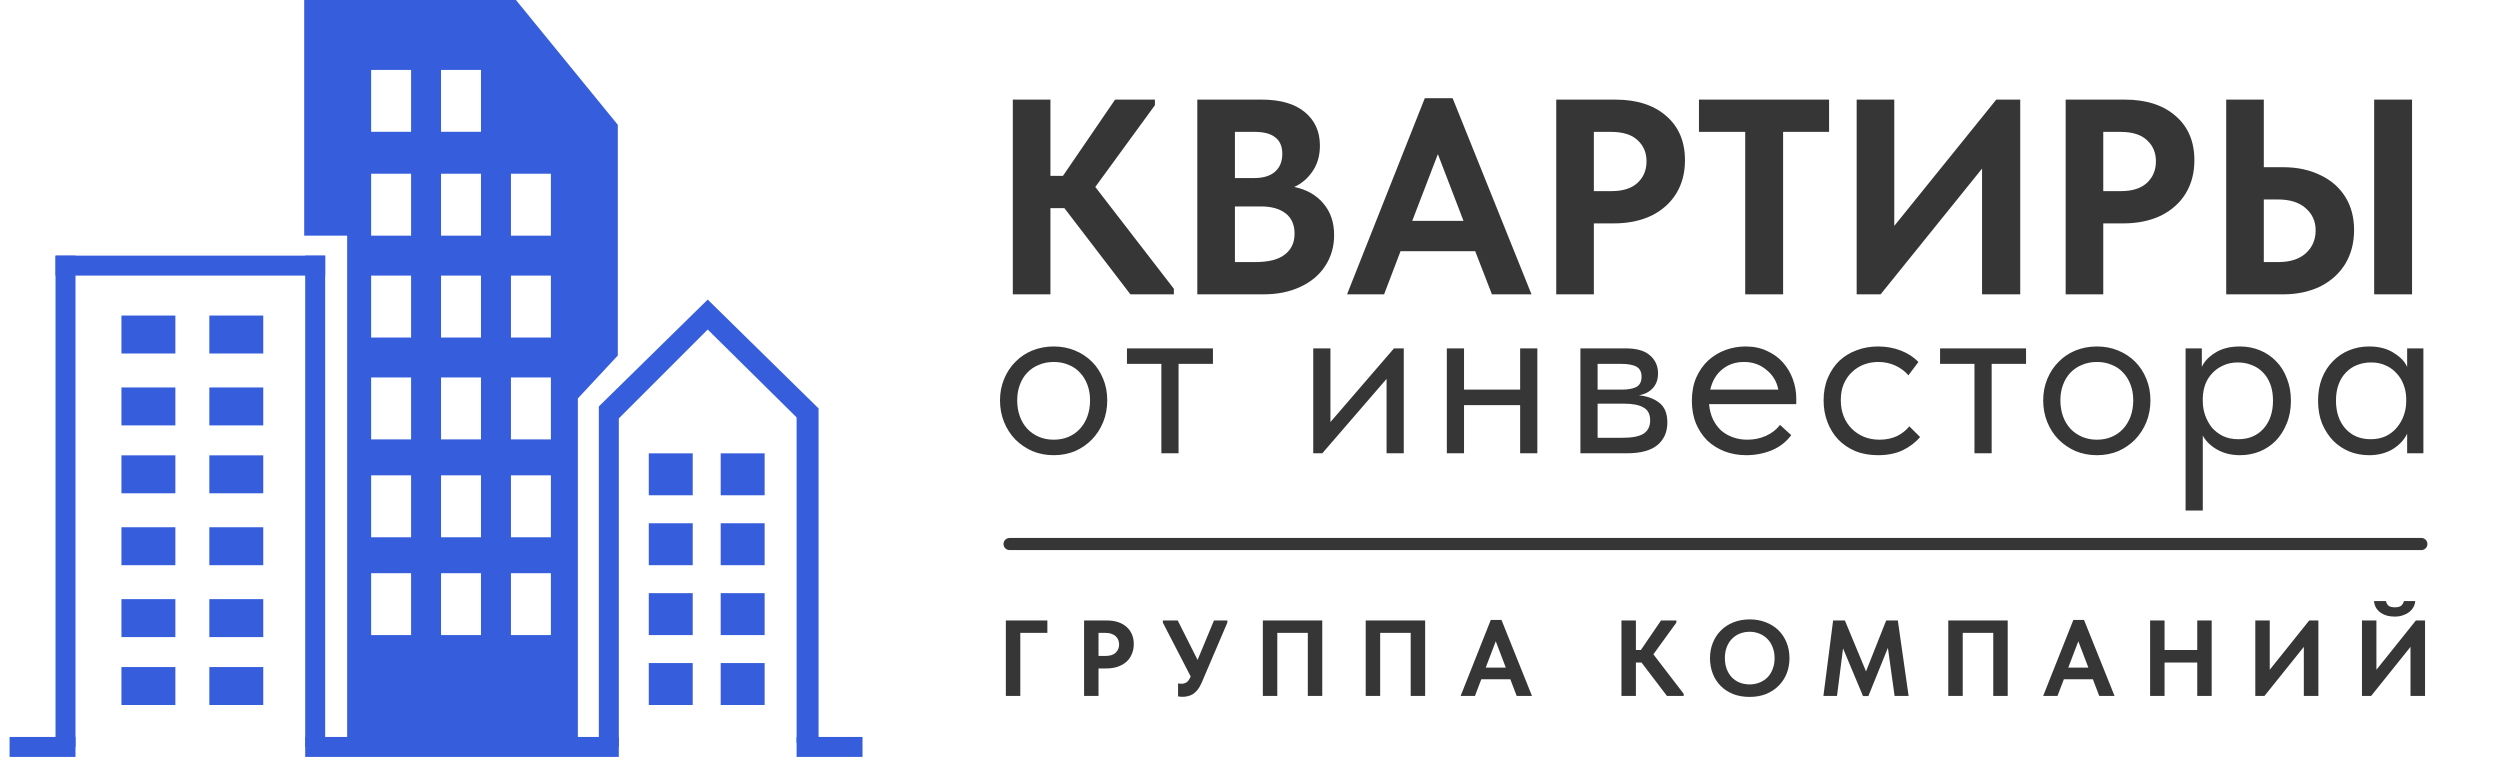 <?xml version="1.0" encoding="UTF-8"?> <svg xmlns="http://www.w3.org/2000/svg" width="206" height="63" viewBox="0 0 206 63" fill="none"><path d="M95.166 8.667L90.252 15.405L96.727 23.795V24.253H93.145L87.704 17.148H86.556V24.253H83.456V8.208H86.556V14.489H87.589L91.883 8.208H95.166V8.667ZM109.932 19.371C109.932 20.318 109.688 21.166 109.197 21.915C108.723 22.649 108.042 23.222 107.154 23.634C106.282 24.047 105.271 24.253 104.123 24.253H98.658V8.208H103.962C105.509 8.208 106.694 8.552 107.521 9.24C108.348 9.927 108.761 10.844 108.761 11.99C108.761 12.816 108.562 13.518 108.164 14.099C107.782 14.68 107.276 15.115 106.648 15.405C107.674 15.62 108.478 16.078 109.06 16.781C109.641 17.468 109.932 18.332 109.932 19.371ZM103.388 10.867H101.758V14.672H103.343C104.077 14.672 104.643 14.504 105.042 14.168C105.454 13.816 105.661 13.32 105.661 12.678C105.661 12.067 105.47 11.616 105.088 11.326C104.72 11.02 104.154 10.867 103.388 10.867ZM103.434 21.594C104.537 21.594 105.348 21.388 105.868 20.975C106.404 20.563 106.672 19.99 106.672 19.256C106.672 18.523 106.427 17.965 105.937 17.583C105.447 17.201 104.766 17.01 103.894 17.01H101.758V21.594H103.434ZM126.196 24.253H122.935L121.557 20.7H115.404L114.049 24.253H110.995L117.402 8.094H119.698L126.196 24.253ZM118.481 12.701L116.368 18.202H120.593L118.481 12.701ZM133.101 8.208C134.877 8.208 136.278 8.659 137.304 9.561C138.329 10.447 138.842 11.662 138.842 13.205C138.842 14.244 138.604 15.153 138.13 15.933C137.656 16.712 136.974 17.323 136.086 17.766C135.198 18.194 134.158 18.408 132.964 18.408H131.334V24.253H128.234V8.208H133.101ZM132.781 15.749C133.729 15.749 134.449 15.52 134.938 15.062C135.429 14.603 135.673 14.015 135.673 13.297C135.673 12.579 135.429 11.998 134.938 11.555C134.464 11.096 133.729 10.867 132.734 10.867H131.334V15.749H132.781ZM146.928 24.253H143.805V10.867H139.994V8.208H150.716V10.867H146.928V24.253ZM156.088 18.614L164.492 8.208H166.467V24.253H163.321V13.893L154.963 24.253H152.989V8.208H156.088V18.614ZM175.077 8.208C176.852 8.208 178.253 8.659 179.278 9.561C180.304 10.447 180.817 11.662 180.817 13.205C180.817 14.244 180.58 15.153 180.106 15.933C179.631 16.712 178.95 17.323 178.062 17.766C177.174 18.194 176.133 18.408 174.939 18.408H173.309V24.253H170.21V8.208H175.077ZM174.755 15.749C175.704 15.749 176.424 15.52 176.914 15.062C177.403 14.603 177.648 14.015 177.648 13.297C177.648 12.579 177.403 11.998 176.914 11.555C176.44 11.096 175.704 10.867 174.709 10.867H173.309V15.749H174.755ZM183.439 24.253V8.208H186.538V13.778H188.145C189.279 13.778 190.288 13.992 191.176 14.42C192.064 14.833 192.752 15.428 193.243 16.208C193.732 16.987 193.977 17.904 193.977 18.958C193.977 20.013 193.732 20.945 193.243 21.755C192.752 22.549 192.064 23.168 191.176 23.611C190.288 24.039 189.279 24.253 188.145 24.253H183.439ZM198.753 24.253H195.631V8.208H198.753V24.253ZM187.732 21.594C188.697 21.594 189.447 21.357 189.982 20.884C190.533 20.395 190.809 19.761 190.809 18.981C190.809 18.248 190.541 17.644 190.006 17.17C189.469 16.681 188.704 16.437 187.709 16.437H186.538V21.594H187.732Z" fill="#363636"></path><path d="M86.828 37.508C86.199 37.508 85.615 37.396 85.077 37.174C84.539 36.938 84.067 36.617 83.66 36.211C83.266 35.805 82.958 35.327 82.735 34.777C82.512 34.227 82.4 33.631 82.4 32.989C82.4 32.36 82.512 31.777 82.735 31.24C82.958 30.69 83.266 30.219 83.66 29.826C84.053 29.42 84.519 29.105 85.057 28.883C85.608 28.66 86.199 28.549 86.828 28.549C87.458 28.549 88.042 28.66 88.58 28.883C89.118 29.105 89.584 29.413 89.977 29.806C90.371 30.199 90.679 30.671 90.902 31.221C91.126 31.758 91.237 32.347 91.237 32.989C91.237 33.631 91.126 34.227 90.902 34.777C90.679 35.327 90.371 35.805 89.977 36.211C89.584 36.617 89.118 36.938 88.58 37.174C88.042 37.396 87.458 37.508 86.828 37.508ZM86.828 36.231C87.275 36.231 87.681 36.152 88.049 35.995C88.416 35.838 88.731 35.615 88.993 35.327C89.256 35.039 89.459 34.698 89.604 34.305C89.748 33.899 89.82 33.461 89.82 32.989C89.82 32.517 89.748 32.092 89.604 31.712C89.459 31.319 89.256 30.985 88.993 30.71C88.731 30.422 88.416 30.206 88.049 30.062C87.681 29.904 87.275 29.826 86.828 29.826C86.382 29.826 85.976 29.904 85.608 30.062C85.241 30.206 84.919 30.422 84.644 30.71C84.381 30.985 84.178 31.319 84.034 31.712C83.889 32.092 83.817 32.517 83.817 32.989C83.817 33.461 83.889 33.899 84.034 34.305C84.178 34.698 84.381 35.039 84.644 35.327C84.919 35.615 85.241 35.838 85.608 35.995C85.976 36.152 86.382 36.231 86.828 36.231ZM95.696 29.983H92.862V28.706H99.947V29.983H97.113V37.35H95.696V29.983ZM108.211 28.706H109.628V34.777L114.864 28.706H115.671V37.35H114.253V31.221L108.959 37.35H108.211V28.706ZM125.26 33.382H120.636V37.35H119.219V28.706H120.636V32.105H125.26V28.706H126.677V37.35H125.26V33.382ZM130.226 28.706H133.965C134.871 28.706 135.54 28.902 135.973 29.295C136.406 29.675 136.622 30.166 136.622 30.769C136.622 31.267 136.478 31.673 136.189 31.987C135.914 32.288 135.533 32.485 135.048 32.576C135.73 32.642 136.288 32.845 136.721 33.185C137.166 33.526 137.389 34.069 137.389 34.816C137.389 35.602 137.114 36.224 136.563 36.682C136.012 37.128 135.179 37.35 134.064 37.35H130.226V28.706ZM131.643 33.264V36.074H133.67C134.484 36.074 135.068 35.962 135.422 35.739C135.789 35.504 135.973 35.137 135.973 34.639C135.973 34.128 135.789 33.775 135.422 33.578C135.068 33.369 134.549 33.264 133.867 33.264H131.643ZM131.643 29.983V32.105H133.611C134.136 32.105 134.543 32.033 134.831 31.889C135.12 31.732 135.264 31.45 135.264 31.044C135.264 30.651 135.127 30.376 134.851 30.219C134.576 30.062 134.149 29.983 133.572 29.983H131.643ZM143.898 37.508C143.256 37.508 142.659 37.403 142.108 37.193C141.57 36.984 141.097 36.689 140.69 36.309C140.297 35.916 139.982 35.445 139.746 34.895C139.523 34.345 139.411 33.722 139.411 33.028C139.411 32.308 139.529 31.673 139.765 31.122C140.015 30.559 140.343 30.088 140.75 29.708C141.169 29.328 141.642 29.04 142.167 28.844C142.704 28.647 143.262 28.549 143.839 28.549C144.509 28.549 145.1 28.673 145.611 28.922C146.136 29.158 146.575 29.479 146.929 29.885C147.284 30.291 147.553 30.749 147.736 31.26C147.92 31.771 148.012 32.288 148.012 32.812V33.303H140.828C140.868 33.762 140.973 34.174 141.144 34.541C141.314 34.895 141.537 35.202 141.812 35.465C142.101 35.713 142.429 35.903 142.796 36.034C143.164 36.165 143.557 36.231 143.977 36.231C144.528 36.231 145.04 36.126 145.512 35.916C145.998 35.694 146.385 35.392 146.674 35.013L147.599 35.857C147.179 36.42 146.634 36.84 145.965 37.115C145.309 37.377 144.62 37.508 143.898 37.508ZM143.702 29.826C143.006 29.826 142.409 30.029 141.911 30.435C141.413 30.841 141.085 31.398 140.927 32.105H146.536C146.405 31.437 146.077 30.893 145.552 30.474C145.04 30.042 144.423 29.826 143.702 29.826ZM154.752 37.508C154.057 37.508 153.434 37.396 152.882 37.174C152.331 36.938 151.86 36.617 151.465 36.211C151.085 35.805 150.79 35.327 150.58 34.777C150.37 34.227 150.265 33.631 150.265 32.989C150.265 32.295 150.383 31.673 150.62 31.122C150.855 30.572 151.17 30.107 151.564 29.728C151.971 29.348 152.443 29.06 152.981 28.863C153.532 28.654 154.122 28.549 154.752 28.549C155.421 28.549 156.045 28.66 156.622 28.883C157.199 29.105 157.685 29.42 158.078 29.826L157.252 30.926C156.964 30.585 156.602 30.317 156.169 30.12C155.736 29.924 155.27 29.826 154.772 29.826C154.353 29.826 153.952 29.898 153.571 30.042C153.204 30.186 152.876 30.396 152.587 30.671C152.312 30.933 152.089 31.26 151.919 31.653C151.761 32.033 151.682 32.472 151.682 32.969C151.682 33.454 151.761 33.899 151.919 34.305C152.076 34.698 152.299 35.039 152.587 35.327C152.876 35.615 153.211 35.838 153.592 35.995C153.985 36.152 154.412 36.231 154.87 36.231C155.408 36.231 155.887 36.132 156.307 35.936C156.727 35.726 157.068 35.458 157.33 35.13L158.216 36.014C157.849 36.447 157.376 36.807 156.799 37.095C156.222 37.37 155.539 37.508 154.752 37.508ZM162.696 29.983H159.861V28.706H166.947V29.983H164.113V37.35H162.696V29.983ZM172.788 37.508C172.157 37.508 171.573 37.396 171.035 37.174C170.497 36.938 170.026 36.617 169.618 36.211C169.225 35.805 168.916 35.327 168.693 34.777C168.47 34.227 168.359 33.631 168.359 32.989C168.359 32.36 168.47 31.777 168.693 31.24C168.916 30.69 169.225 30.219 169.618 29.826C170.013 29.42 170.478 29.105 171.016 28.883C171.567 28.66 172.157 28.549 172.788 28.549C173.417 28.549 174.001 28.66 174.539 28.883C175.077 29.105 175.542 29.413 175.937 29.806C176.33 30.199 176.638 30.671 176.861 31.221C177.084 31.758 177.196 32.347 177.196 32.989C177.196 33.631 177.084 34.227 176.861 34.777C176.638 35.327 176.33 35.805 175.937 36.211C175.542 36.617 175.077 36.938 174.539 37.174C174.001 37.396 173.417 37.508 172.788 37.508ZM172.788 36.231C173.233 36.231 173.64 36.152 174.007 35.995C174.375 35.838 174.69 35.615 174.952 35.327C175.214 35.039 175.418 34.698 175.562 34.305C175.706 33.899 175.779 33.461 175.779 32.989C175.779 32.517 175.706 32.092 175.562 31.712C175.418 31.319 175.214 30.985 174.952 30.71C174.69 30.422 174.375 30.206 174.007 30.062C173.64 29.904 173.233 29.826 172.788 29.826C172.341 29.826 171.934 29.904 171.567 30.062C171.199 30.206 170.878 30.422 170.602 30.71C170.341 30.985 170.137 31.319 169.992 31.712C169.849 32.092 169.776 32.517 169.776 32.989C169.776 33.461 169.849 33.899 169.992 34.305C170.137 34.698 170.341 35.039 170.602 35.327C170.878 35.615 171.199 35.838 171.567 35.995C171.934 36.152 172.341 36.231 172.788 36.231ZM180.093 42.066V28.706H181.431V30.238C181.615 29.806 181.976 29.42 182.513 29.079C183.051 28.726 183.74 28.549 184.58 28.549C185.157 28.549 185.702 28.654 186.214 28.863C186.725 29.073 187.171 29.374 187.552 29.767C187.932 30.147 188.228 30.618 188.437 31.181C188.661 31.732 188.772 32.347 188.772 33.028C188.772 33.722 188.654 34.351 188.418 34.914C188.195 35.465 187.893 35.936 187.512 36.329C187.132 36.709 186.686 37.003 186.174 37.213C185.662 37.41 185.131 37.508 184.58 37.508C183.871 37.508 183.248 37.357 182.71 37.056C182.172 36.755 181.772 36.368 181.51 35.897V42.066H180.093ZM184.403 29.865C183.944 29.865 183.537 29.95 183.183 30.12C182.828 30.278 182.527 30.494 182.277 30.769C182.028 31.031 181.838 31.339 181.707 31.692C181.588 32.033 181.523 32.393 181.51 32.773V33.087C181.51 33.467 181.575 33.847 181.707 34.227C181.838 34.593 182.021 34.927 182.258 35.229C182.507 35.517 182.815 35.753 183.183 35.936C183.55 36.106 183.97 36.191 184.442 36.191C185.295 36.191 185.984 35.903 186.509 35.327C187.034 34.737 187.296 33.965 187.296 33.009C187.296 32.511 187.224 32.066 187.079 31.673C186.935 31.28 186.732 30.952 186.469 30.69C186.207 30.415 185.899 30.212 185.544 30.081C185.19 29.937 184.81 29.865 184.403 29.865ZM195.2 37.508C194.649 37.508 194.118 37.41 193.606 37.213C193.094 37.003 192.648 36.709 192.268 36.329C191.887 35.936 191.58 35.465 191.343 34.914C191.12 34.351 191.008 33.722 191.008 33.028C191.008 32.347 191.113 31.732 191.323 31.181C191.546 30.618 191.849 30.147 192.229 29.767C192.61 29.374 193.056 29.073 193.567 28.863C194.079 28.654 194.624 28.549 195.2 28.549C196.027 28.549 196.709 28.726 197.247 29.079C197.798 29.42 198.166 29.806 198.349 30.238V28.706H199.688V37.35H198.349V35.739C198.1 36.25 197.7 36.676 197.149 37.017C196.598 37.344 195.948 37.508 195.2 37.508ZM195.338 36.191C195.81 36.191 196.23 36.106 196.598 35.936C196.965 35.753 197.267 35.517 197.503 35.229C197.752 34.927 197.943 34.593 198.074 34.227C198.205 33.847 198.271 33.467 198.271 33.087V32.773C198.257 32.393 198.185 32.033 198.054 31.692C197.923 31.339 197.733 31.031 197.483 30.769C197.247 30.494 196.952 30.278 196.598 30.12C196.243 29.95 195.837 29.865 195.377 29.865C194.958 29.865 194.571 29.937 194.216 30.081C193.875 30.212 193.573 30.415 193.311 30.69C193.049 30.952 192.845 31.28 192.701 31.673C192.557 32.066 192.484 32.511 192.484 33.009C192.484 33.965 192.747 34.737 193.272 35.327C193.796 35.903 194.485 36.191 195.338 36.191Z" fill="#363636"></path><path d="M82.882 51.127H86.303V52.148H84.073V57.346H82.882V51.127ZM91.203 51.127C91.54 51.127 91.846 51.171 92.118 51.26C92.397 51.349 92.63 51.479 92.82 51.651C93.015 51.817 93.163 52.018 93.264 52.255C93.371 52.492 93.424 52.761 93.424 53.063C93.424 53.365 93.371 53.641 93.264 53.89C93.163 54.139 93.015 54.352 92.82 54.529C92.624 54.701 92.385 54.837 92.1 54.938C91.821 55.033 91.505 55.08 91.149 55.08H90.518V57.346H89.328V51.127H91.203ZM91.087 54.05C91.472 54.05 91.757 53.958 91.94 53.774C92.124 53.591 92.216 53.365 92.216 53.099C92.216 52.969 92.192 52.847 92.145 52.735C92.103 52.616 92.035 52.516 91.94 52.433C91.851 52.344 91.733 52.276 91.585 52.228C91.443 52.175 91.27 52.148 91.069 52.148H90.518V54.05H91.087ZM97.463 57.417C97.391 57.417 97.324 57.414 97.258 57.408C97.199 57.402 97.137 57.393 97.072 57.381V56.315C97.119 56.321 97.164 56.327 97.205 56.333C97.246 56.339 97.29 56.342 97.338 56.342C97.51 56.342 97.658 56.3 97.782 56.218C97.907 56.129 98.017 55.969 98.111 55.738L95.819 51.304V51.127H97.045L98.68 54.378L100.031 51.127H101.133V51.304L99.018 56.253C98.917 56.49 98.804 56.685 98.68 56.839C98.561 56.987 98.434 57.106 98.298 57.195C98.161 57.278 98.022 57.334 97.88 57.364C97.738 57.399 97.599 57.417 97.463 57.417ZM104.059 51.127H108.955V57.346H107.764V52.148H105.249V57.346H104.059V51.127ZM112.535 51.127H117.432V57.346H116.241V52.148H113.726V57.346H112.535V51.127ZM122.842 51.082H123.722L126.236 57.346H124.974L124.45 55.969H122.06L121.536 57.346H120.354L122.842 51.082ZM122.424 55.009H124.077L123.251 52.841L122.424 55.009ZM134.799 53.561H135.207L136.869 51.127H138.131V51.304L136.238 53.916L138.735 57.168V57.346H137.358L135.261 54.592H134.799V57.346H133.608V51.127H134.799V53.561ZM144.174 56.395C144.464 56.395 144.734 56.345 144.982 56.244C145.237 56.143 145.456 56.001 145.64 55.818C145.823 55.628 145.966 55.4 146.066 55.133C146.173 54.861 146.226 54.559 146.226 54.227C146.226 53.902 146.173 53.605 146.066 53.339C145.966 53.066 145.823 52.838 145.64 52.655C145.462 52.465 145.246 52.32 144.991 52.219C144.742 52.113 144.469 52.059 144.174 52.059C143.877 52.059 143.605 52.11 143.356 52.211C143.107 52.311 142.891 52.456 142.707 52.646C142.523 52.835 142.381 53.063 142.281 53.33C142.18 53.596 142.13 53.896 142.13 54.227C142.13 54.559 142.18 54.858 142.281 55.125C142.381 55.391 142.521 55.619 142.699 55.809C142.882 55.998 143.098 56.143 143.347 56.244C143.602 56.345 143.877 56.395 144.174 56.395ZM144.174 57.426C143.676 57.426 143.225 57.349 142.823 57.195C142.42 57.035 142.077 56.813 141.792 56.528C141.508 56.244 141.288 55.907 141.135 55.516C140.98 55.125 140.904 54.695 140.904 54.227C140.904 53.777 140.98 53.36 141.135 52.975C141.288 52.584 141.508 52.246 141.792 51.962C142.077 51.672 142.42 51.446 142.823 51.286C143.225 51.121 143.676 51.038 144.174 51.038C144.659 51.038 145.104 51.118 145.507 51.278C145.909 51.432 146.256 51.651 146.546 51.935C146.836 52.219 147.059 52.557 147.213 52.948C147.373 53.339 147.453 53.768 147.453 54.236C147.453 54.686 147.375 55.107 147.222 55.498C147.067 55.883 146.845 56.221 146.555 56.511C146.271 56.795 145.927 57.02 145.524 57.186C145.121 57.346 144.671 57.426 144.174 57.426ZM151.049 51.127H152.018L153.76 55.32L155.421 51.127H156.381L157.27 57.346H156.114L155.563 53.383L153.955 57.355H153.511L151.867 53.428L151.369 57.346H150.249L151.049 51.127ZM160.538 51.127H165.435V57.346H164.244V52.148H161.729V57.346H160.538V51.127ZM170.845 51.082H171.724L174.239 57.346H172.977L172.453 55.969H170.063L169.538 57.346H168.356L170.845 51.082ZM170.427 55.009H172.08L171.253 52.841L170.427 55.009ZM181.053 54.592H178.36V57.346H177.169V51.127H178.36V53.561H181.053V51.127H182.243V57.346H181.053V54.592ZM185.837 51.127H187.027V55.187L190.28 51.127H191.035V57.346H189.835V53.303L186.592 57.346H185.837V51.127ZM194.626 51.127H195.817V55.187L199.069 51.127H199.824V57.346H198.625V53.303L195.381 57.346H194.626V51.127ZM197.327 50.807C197.132 50.807 196.936 50.786 196.741 50.745C196.551 50.697 196.377 50.623 196.217 50.522C196.062 50.422 195.929 50.291 195.817 50.132C195.71 49.966 195.641 49.764 195.612 49.527H196.608C196.625 49.664 196.688 49.785 196.794 49.892C196.906 49.992 197.087 50.043 197.336 50.043C197.591 50.043 197.772 49.992 197.878 49.892C197.985 49.785 198.053 49.664 198.083 49.527H199.016C199.004 49.699 198.956 49.862 198.874 50.016C198.79 50.17 198.675 50.306 198.527 50.425C198.385 50.537 198.21 50.629 198.003 50.7C197.801 50.771 197.576 50.807 197.327 50.807Z" fill="#363636"></path><path d="M6.221 60.725H0.789V62.37H6.221V60.725Z" fill="#365EDC"></path><path d="M71.071 60.725H65.64V62.37H71.071V60.725Z" fill="#365EDC"></path><path d="M50.99 60.725H25.148V62.37H50.99V60.725Z" fill="#365EDC"></path><path d="M26.796 21.064H4.575V22.71H26.796V21.064Z" fill="#365EDC"></path><path d="M4.575 21.064L4.575 61.547H6.221L6.221 21.064H4.575Z" fill="#365EDC"></path><path d="M25.148 21.064L25.148 61.547H26.794L26.794 21.064H25.148Z" fill="#365EDC"></path><path d="M49.345 61.547V33.489L58.315 24.685L67.45 33.653V61.218H65.64V34.394L58.315 27.153L50.991 34.476V61.547H49.345Z" fill="#365EDC"></path><path d="M14.451 26.001H10.007V29.128H14.451V26.001Z" fill="#365EDC"></path><path d="M14.451 31.926H10.007V35.053H14.451V31.926Z" fill="#365EDC"></path><path d="M14.451 37.52H10.007V40.647H14.451V37.52Z" fill="#365EDC"></path><path d="M14.451 43.445H10.007V46.572H14.451V43.445Z" fill="#365EDC"></path><path d="M14.451 49.369H10.007V52.496H14.451V49.369Z" fill="#365EDC"></path><path d="M14.451 54.965H10.007V58.092H14.451V54.965Z" fill="#365EDC"></path><path fill-rule="evenodd" clip-rule="evenodd" d="M42.514 0H32.638H25.066V19.419H28.605V60.764H47.616V32.831L50.908 29.293V10.285L42.514 0ZM33.873 47.23H30.581V52.332H33.873V47.23ZM30.581 39.167H33.873V44.268H30.581V39.167ZM33.873 31.103H30.581V36.205H33.873V31.103ZM30.581 22.71H33.873V27.812H30.581V22.71ZM33.873 14.317H30.581V19.419H33.873V14.317ZM30.581 5.76H33.873V10.861H30.581V5.76ZM39.633 39.167H36.342V44.268H39.633V39.167ZM36.342 47.23H39.633V52.332H36.342V47.23ZM39.633 31.103H36.342V36.205H39.633V31.103ZM42.102 39.167H45.394V44.268H42.102V39.167ZM45.394 31.103H42.102V36.204H45.394V31.103ZM36.342 22.71H39.633V27.812H36.342V22.71ZM39.633 14.317H36.342V19.419H39.633V14.317ZM36.342 5.76H39.633V10.861H36.342V5.76ZM45.394 47.23H42.102V52.332H45.394V47.23ZM42.102 22.71H45.394V27.811H42.102V22.71ZM45.394 14.317H42.102V19.419H45.394V14.317Z" fill="#365EDC"></path><path d="M21.693 31.926H17.249V35.053H21.693V31.926Z" fill="#365EDC"></path><path d="M21.693 37.52H17.249V40.647H21.693V37.52Z" fill="#365EDC"></path><path d="M21.693 43.445H17.249V46.572H21.693V43.445Z" fill="#365EDC"></path><path d="M21.693 26.001H17.249V29.128H21.693V26.001Z" fill="#365EDC"></path><path d="M21.693 49.369H17.249V52.496H21.693V49.369Z" fill="#365EDC"></path><path d="M63.006 54.636H59.385V58.092H63.006V54.636Z" fill="#365EDC"></path><path d="M57.081 54.636H53.46V58.092H57.081V54.636Z" fill="#365EDC"></path><path d="M63.006 48.875H59.385V52.331H63.006V48.875Z" fill="#365EDC"></path><path d="M57.081 48.875H53.46V52.331H57.081V48.875Z" fill="#365EDC"></path><path d="M63.006 43.116H59.385V46.572H63.006V43.116Z" fill="#365EDC"></path><path d="M57.081 43.116H53.46V46.572H57.081V43.116Z" fill="#365EDC"></path><path d="M63.006 37.355H59.385V40.811H63.006V37.355Z" fill="#365EDC"></path><path d="M57.081 37.355H53.46V40.811H57.081V37.355Z" fill="#365EDC"></path><path d="M21.693 54.965H17.249V58.092H21.693V54.965Z" fill="#365EDC"></path><path d="M83.189 44.827H199.519" stroke="#363636" stroke-linecap="round"></path></svg> 